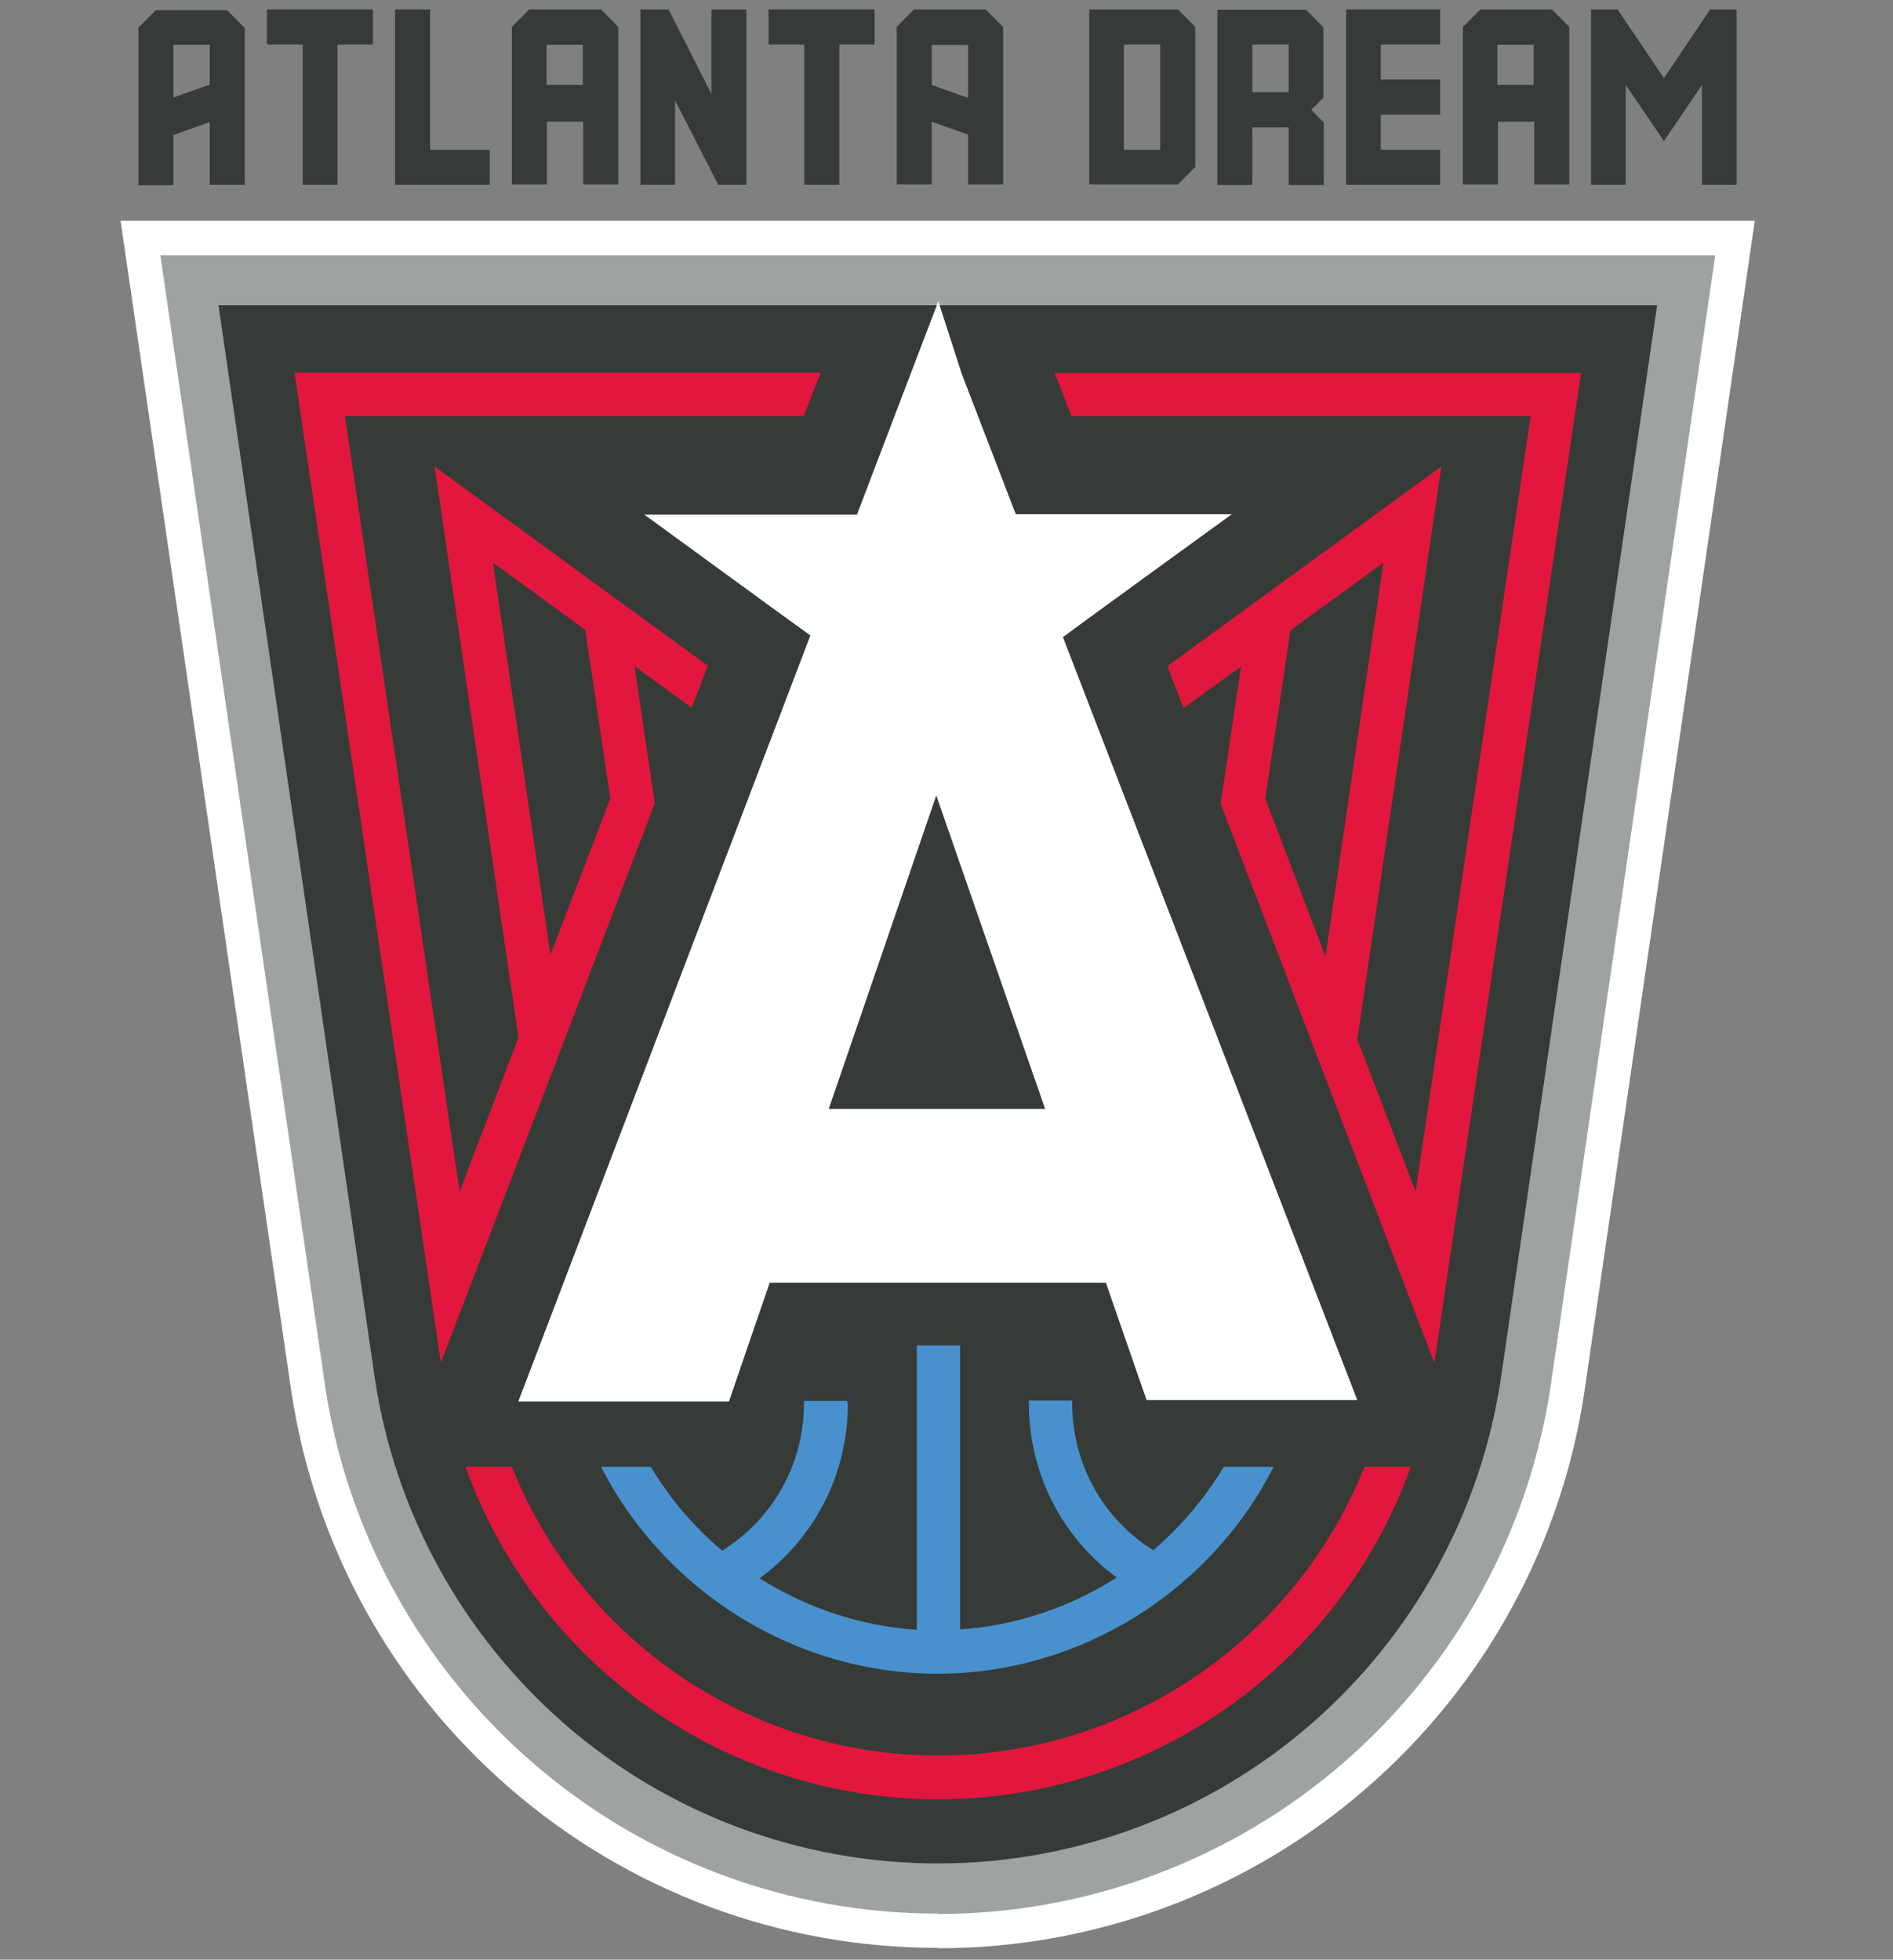 <?xml version="1.0" encoding="UTF-8"?>
<svg id="Layer_1" xmlns="http://www.w3.org/2000/svg" version="1.1" viewBox="0 0 1000 1035">
  <rect x="0" y="0" width="1000" height="1035" fill="#808080" stroke="none"/>
  <!-- Generator: Adobe Illustrator 29.5.1, SVG Export Plug-In . SVG Version: 2.1.0 Build 141)  -->
  <defs>
    <style>
      .st0 {
        fill: #9ea2a2;
      }

      .st1 {
        fill: #fff;
      }

      .st2 {
        fill: #4891ce;
      }

      .st3 {
        fill: #e3173e;
      }

      .st4 {
        fill: #363b37;
      }
    </style>
  </defs>
  <g>
    <path class="st1" d="M495.4,1028.8c-83.4,0-163.7-30-226.6-84.8-62.2-54-102.9-128.5-115-209.7L63.7,116.6h863.3l-89.9,617.7c-11.9,81.2-52.8,155.9-115,209.9-62.7,54.7-143.3,84.8-226.6,84.8v-.2Z"/>
    <path class="st0" d="M495.4,1010.7c-78.9,0-155.2-28.4-214.7-80.3-58.8-51.2-97.6-121.8-109-198.7L84.7,134.8h821.4l-86.9,596.9c-11.4,77-50.1,147.5-109,198.9-59.5,51.7-135.8,80.3-214.7,80.3v-.2Z"/>
    <path class="st4" d="M495.4,984.2c-72.5,0-142.6-26.1-197.3-73.8-54-47.1-89.6-112-100.1-182.5L115.4,161.2h760l-82.5,566.5c-10.5,70.7-46,135.6-100.1,182.7-54.7,47.6-124.8,73.8-197.3,73.8h-.2Z"/>
    <path class="st2" d="M447.6,741.1v-1.2h-22.9v1.2c0,32-16.2,61-43.2,77.9-14.8-12.4-27.6-27.4-37.7-44.3h-26.3c33.8,66.1,102.7,109.3,177.7,109.3s144-43.2,177.6-109.3h-26.3c-10,16.7-22.8,31.6-37.3,44.1-26.8-16.9-42.8-45.9-42.8-77.7v-1.4h-22.9v1.4c0,36.8,17.2,70.6,46.4,92.1-24.5,15.6-53,25.4-82.7,27.4v-150h-22.9v150.2c-29.9-2-58.3-11.6-83-27.2,29.3-21.5,46.6-55.3,46.6-92.3l-.2-.2Z"/>
    <g>
      <path class="st3" d="M495.6,927.2c-100.1,0-188.9-61.5-225.2-152.5h-24.5c37.5,104.5,137,175.6,249.7,175.6s212.2-71.1,249.7-175.6h-24.5c-36.3,91-125.1,152.5-225,152.5h-.2Z"/>
      <path class="st3" d="M307.9,523.8l3.2-8.5,34.8-91-10.7-72.5,30.2,22,8.5-22.2-144.3-105.2,44.3,301.6-31.1,81.4-60.6-409.7h242.4l8.9-22.9H155.6l77.3,522.8,75-195.7h0ZM260.5,297.2l48.7,35.5,13.2,89.1-31.6,82.5-30.4-207.1h.2Z"/>
      <path class="st3" d="M557.1,196.8l8.9,22.9h242.6l-60.8,409.7-30.8-80.5,44.4-302.5-144.7,105.4,8.5,22.2,30.4-22-10.8,72.5,33.1,86.4,5,13.2h0l74.8,195.7,77.5-522.8h-278l-.2-.2ZM668.4,421.8l13.3-88.9,49.1-35.7-30.6,208-31.8-83.4Z"/>
    </g>
    <path class="st1" d="M340.1,271.6l50.5,36.8,26.1,19,11.4,8.2-154.3,404.6h111.3c0-.2,21.5-62.7,21.5-62.7h177.6l21.5,62h111.3c0-.2-155.5-403-155.5-403l12.4-9.1,26.1-19,50.7-36.8h-114.1l-28.6-74.3-12.4-38.4-1.1,3.4h0c0-.2-41.8,109.5-41.8,109.5h-112.3l-.2-.2ZM494.7,420.4l57.4,165.3h-114.3l56.7-165.3h.2Z"/>
  </g>
  <g>
    <path class="st4" d="M129.3,14.4v83.2h-18.5v-33.1l-19.2,6.8v26.5h-18.5V14.6l9.2-9.2h37.7l9.1,9.2.2-.2ZM110.8,44.8v-21.2h-19.2v27.9l19.2-6.8Z"/>
    <polygon class="st4" points="197 23.5 178.3 23.5 178.3 97.6 159.9 97.6 159.9 23.5 141 23.5 141 5 159.9 5 178.3 5 197 5 197 23.5"/>
    <polygon class="st4" points="258.7 79.1 258.7 97.6 208.7 97.6 208.7 5 227.2 5 227.2 79.1 258.7 79.1"/>
    <polygon class="st4" points="394.3 97.6 379.4 97.6 356.6 53 356.6 97.6 338.3 97.6 338.3 5 353.2 5 375.8 49.6 375.8 5 394.3 5 394.3 97.6"/>
    <polygon class="st4" points="462 23.5 443.4 23.5 443.4 97.6 424.9 97.6 424.9 23.5 406 23.5 406 5 424.9 5 443.4 5 462 5 462 23.5"/>
    <path class="st4" d="M483,5h37.7l9.2,9.2v83.2h-18.5v-26.3l-19.2-6.8v33.1h-18.5V14.2l9.1-9.2h.2ZM511.4,51.6v-27.9h-19.2v21.2l19.2,6.8Z"/>
    <path class="st4" d="M317.3,5h-37.7l-9.2,9.2v83.2h18.5v-33.1h19.2v33.1h18.5V14.2l-9.1-9.2h-.2ZM307.9,44.8h-19.2v-21.2h19.2v21.2Z"/>
    <path class="st4" d="M819.7,5h-37.7l-9.2,9.2v83.2h18.5v-33.1h19.2v33.1h18.5V14.2l-9.1-9.2h-.2ZM810.2,44.8h-19.2v-21.2h19.2v21.2Z"/>
    <path class="st4" d="M631.4,14.4v73.8l-9.1,9.2h-46.9V5h46.9l9.1,9.2v.2ZM612.9,23.5h-19.2v55.6h19.2V23.5Z"/>
    <path class="st4" d="M699.3,51.4l-6.6,6.6,6.6,6.8v32.9h-18.5v-30.4h-19.2v30.4h-18.5V5.2h46.9l9.1,9.2v37h.2ZM661.6,48.7h19.2v-25.2h-19.2v25.2Z"/>
    <polygon class="st4" points="729.4 23.5 729.4 42 760.8 42 760.8 60.6 729.4 60.6 729.4 79.1 760.8 79.1 760.8 97.6 729.4 97.6 711.1 97.6 711.1 79.1 711.1 60.6 711.1 42 711.1 23.5 711.1 5 729.4 5 760.8 5 760.8 23.5 729.4 23.5"/>
    <polygon class="st4" points="917.4 5 917.4 97.6 899.1 97.6 899.1 44.8 879 74.5 858.8 44.8 858.8 97.6 840.5 97.6 840.5 5 854.5 5 879 41.3 903.4 5 917.4 5"/>
  </g>
</svg>